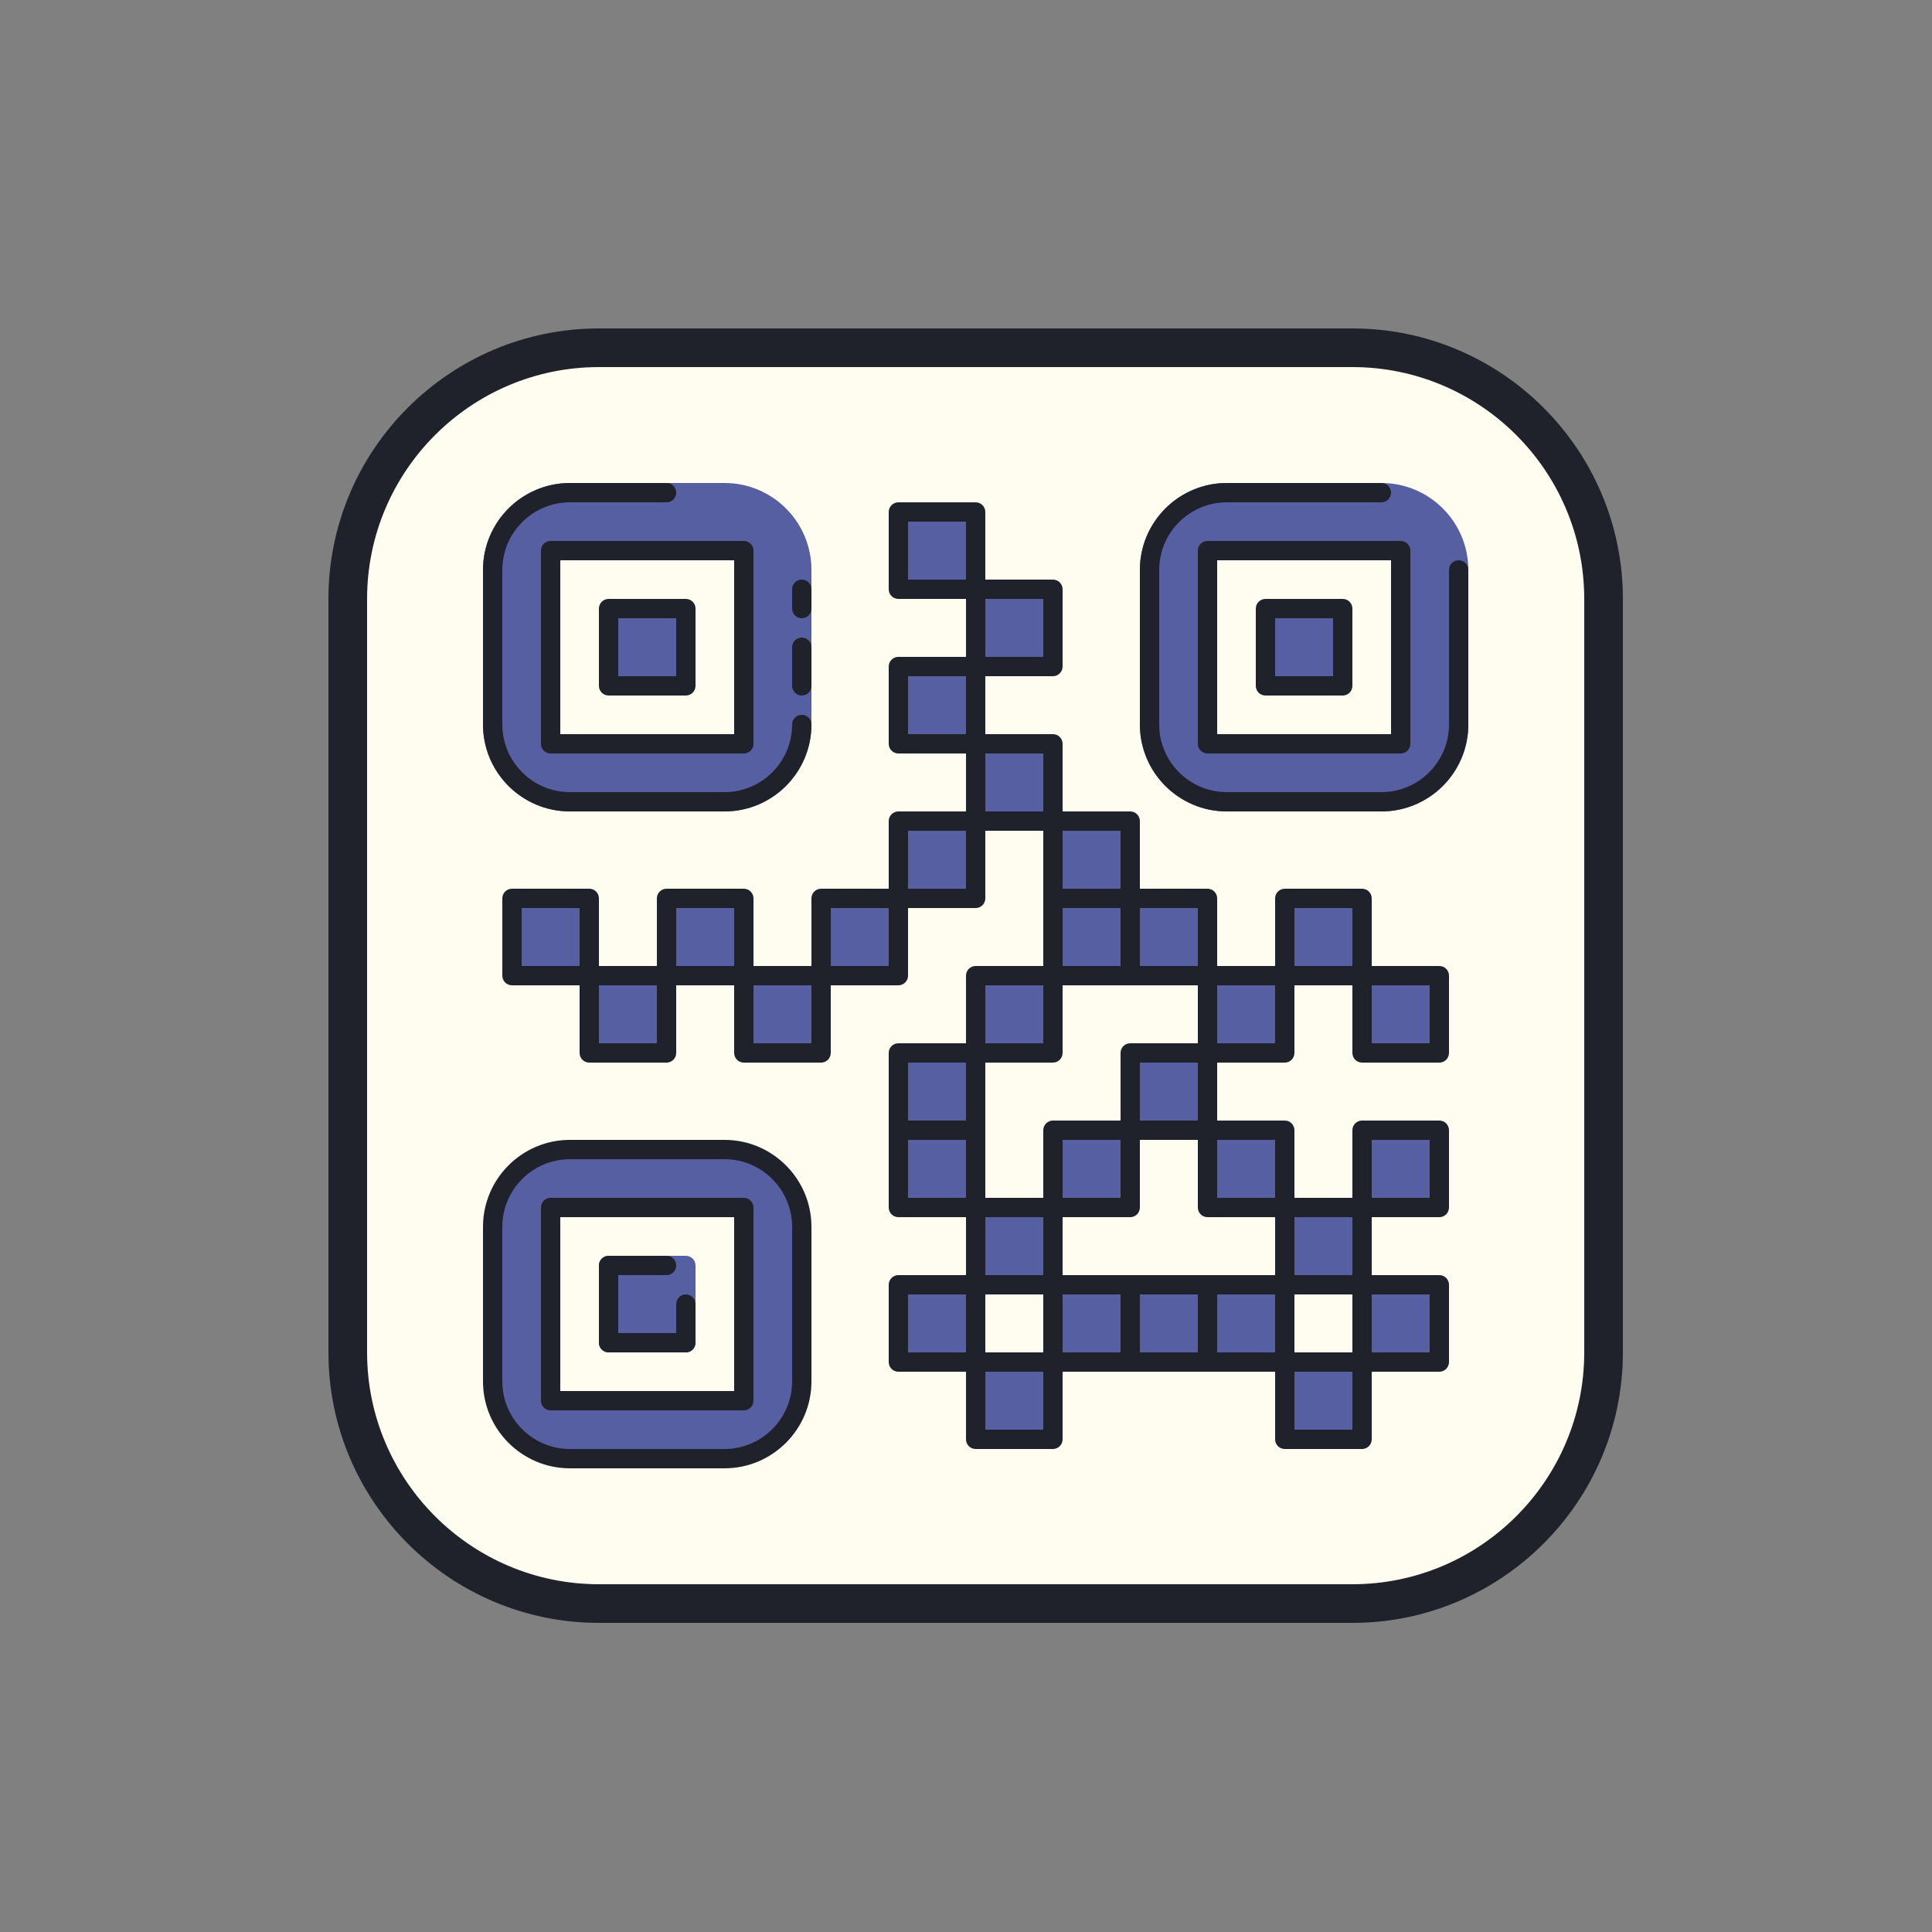 <svg xmlns="http://www.w3.org/2000/svg"  viewBox="0 0 100 100" width="100px" height="100px"><rect x="0" y="0" width="100" height="100" fill="#808080" stroke="none"/><path fill="#fefdef" d="M70,83H31c-7.18,0-13-5.82-13-13V31c0-7.18,5.82-13,13-13h39c7.18,0,13,5.82,13,13v39	C83,77.18,77.18,83,70,83z"/><rect width="4" height="4" x="46.5" y="34.5" fill="#565fa1"/><rect width="4" height="4" x="50.5" y="38.5" fill="#565fa1"/><rect width="4" height="4" x="26.5" y="46.5" fill="#565fa1"/><rect width="4" height="4" x="30.5" y="50.5" fill="#565fa1"/><rect width="4" height="4" x="34.5" y="46.5" fill="#565fa1"/><rect width="4" height="4" x="38.5" y="50.5" fill="#565fa1"/><rect width="4" height="4" x="42.5" y="46.5" fill="#565fa1"/><rect width="4" height="4" x="46.5" y="42.5" fill="#565fa1"/><rect width="4" height="4" x="50.5" y="50.5" fill="#565fa1"/><rect width="4" height="4" x="46.5" y="54.5" fill="#565fa1"/><rect width="4" height="4" x="50.5" y="62.5" fill="#565fa1"/><rect width="4" height="4" x="54.5" y="58.5" fill="#565fa1"/><rect width="4" height="4" x="46.5" y="58.5" fill="#565fa1"/><rect width="4" height="4" x="46.5" y="66.5" fill="#565fa1"/><rect width="4" height="4" x="54.5" y="66.5" fill="#565fa1"/><rect width="4" height="4" x="58.5" y="66.5" fill="#565fa1"/><rect width="4" height="4" x="62.5" y="66.5" fill="#565fa1"/><rect width="4" height="4" x="62.5" y="58.5" fill="#565fa1"/><rect width="4" height="4" x="58.5" y="54.5" fill="#565fa1"/><rect width="4" height="4" x="66.5" y="62.5" fill="#565fa1"/><rect width="4" height="4" x="50.5" y="70.5" fill="#565fa1"/><rect width="4" height="4" x="70.5" y="58.5" fill="#565fa1"/><rect width="4" height="4" x="70.5" y="50.5" fill="#565fa1"/><rect width="4" height="4" x="54.5" y="46.5" fill="#565fa1"/><rect width="4" height="4" x="54.5" y="42.5" fill="#565fa1"/><rect width="4" height="4" x="58.5" y="46.5" fill="#565fa1"/><rect width="4" height="4" x="62.5" y="50.5" fill="#565fa1"/><rect width="4" height="4" x="66.5" y="46.5" fill="#565fa1"/><rect width="4" height="4" x="66.5" y="70.5" fill="#565fa1"/><rect width="4" height="4" x="70.5" y="66.5" fill="#565fa1"/><rect width="4" height="4" x="50.5" y="30.5" fill="#565fa1"/><rect width="4" height="4" x="46.5" y="26.5" fill="#565fa1"/><path fill="#565fa1" d="M37.5,25h-8c-2.485,0-4.5,2.015-4.5,4.5v8c0,2.485,2.015,4.5,4.5,4.5h8c2.485,0,4.5-2.015,4.5-4.5v-8	C42,27.015,39.985,25,37.5,25z M38.5,38.5h-10v-10h10V38.5z"/><rect width="4" height="4" x="31.5" y="31.5" fill="#565fa1"/><path fill="#565fa1" d="M37.5,59.5h-8c-2.209,0-4,1.791-4,4v8c0,2.209,1.791,4,4,4h8c2.209,0,4-1.791,4-4v-8	C41.5,61.291,39.709,59.5,37.5,59.5z M38.5,72.5h-10v-10h10V72.5z"/><path fill="#565fa1" d="M71.5,25h-8c-2.485,0-4.5,2.015-4.5,4.5v8c0,2.485,2.015,4.5,4.5,4.5h8c2.485,0,4.5-2.015,4.5-4.5v-8	C76,27.015,73.985,25,71.5,25z M72.5,38.5h-10v-10h10V38.5z"/><path fill="#565fa1" d="M35.5,70h-4c-0.276,0-0.5-0.224-0.5-0.5v-4c0-0.276,0.224-0.5,0.5-0.5h4c0.276,0,0.5,0.224,0.5,0.5v4	C36,69.776,35.776,70,35.5,70z"/><rect width="4" height="4" x="65.5" y="31.5" fill="#565fa1"/><path fill="#1f212b" d="M35.5,36h-4c-0.276,0-0.5-0.224-0.5-0.5v-4c0-0.276,0.224-0.5,0.5-0.5h4c0.276,0,0.5,0.224,0.5,0.5v4	C36,35.776,35.776,36,35.5,36z M32,35h3v-3h-3V35z"/><path fill="#1f212b" d="M37.5,76h-8c-2.481,0-4.5-2.019-4.5-4.5v-8c0-2.481,2.019-4.5,4.5-4.5h8c2.481,0,4.5,2.019,4.5,4.5v8	C42,73.981,39.981,76,37.5,76z M29.5,60c-1.93,0-3.5,1.57-3.5,3.5v8c0,1.93,1.57,3.5,3.5,3.5h8c1.93,0,3.5-1.57,3.5-3.5v-8	c0-1.93-1.57-3.5-3.5-3.5H29.5z"/><path fill="#1f212b" d="M38.5,73h-10c-0.276,0-0.5-0.224-0.5-0.5v-10c0-0.276,0.224-0.5,0.5-0.5h10	c0.276,0,0.5,0.224,0.5,0.5v10C39,72.776,38.776,73,38.5,73z M29,72h9v-9h-9V72z"/><path fill="#1f212b" d="M35.5,70h-4c-0.276,0-0.5-0.224-0.5-0.5v-4c0-0.276,0.224-0.5,0.5-0.5h3c0.276,0,0.5,0.224,0.5,0.5	S34.776,66,34.5,66H32v3h3v-1.5c0-0.276,0.224-0.5,0.5-0.5s0.5,0.224,0.5,0.5v2C36,69.776,35.776,70,35.5,70z"/><path fill="#1f212b" d="M71.5,42h-8c-2.481,0-4.5-2.019-4.5-4.5v-8c0-2.481,2.019-4.5,4.5-4.5h8c0.276,0,0.5,0.224,0.5,0.5	S71.776,26,71.5,26h-8c-1.93,0-3.5,1.57-3.5,3.5v8c0,1.93,1.57,3.5,3.5,3.5h8c1.93,0,3.5-1.57,3.5-3.5v-8c0-0.276,0.224-0.5,0.5-0.5	s0.5,0.224,0.5,0.5v8C76,39.981,73.981,42,71.5,42z"/><path fill="#1f212b" d="M72.5,39h-10c-0.276,0-0.5-0.224-0.5-0.5v-10c0-0.276,0.224-0.5,0.5-0.5h10	c0.276,0,0.5,0.224,0.5,0.5v10C73,38.776,72.776,39,72.5,39z M63,38h9v-9h-9V38z"/><path fill="#1f212b" d="M41.5,36c-0.276,0-0.5-0.224-0.5-0.5v-2c0-0.276,0.224-0.5,0.5-0.5s0.5,0.224,0.5,0.5v2	C42,35.776,41.776,36,41.5,36z"/><path fill="#1f212b" d="M41.5,32c-0.276,0-0.5-0.224-0.5-0.5v-1c0-0.276,0.224-0.5,0.5-0.5s0.5,0.224,0.5,0.5v1	C42,31.776,41.776,32,41.5,32z"/><path fill="#1f212b" d="M70,84H31c-7.72,0-14-6.28-14-14V31c0-7.72,6.28-14,14-14h39c7.72,0,14,6.28,14,14v39	C84,77.72,77.72,84,70,84z M31,19c-6.617,0-12,5.383-12,12v39c0,6.617,5.383,12,12,12h39c6.617,0,12-5.383,12-12V31	c0-6.617-5.383-12-12-12H31z"/><path fill="#1f212b" d="M50.5,39h-4c-0.276,0-0.5-0.224-0.5-0.5v-4c0-0.276,0.224-0.5,0.5-0.5h4c0.276,0,0.5,0.224,0.5,0.5v4	C51,38.776,50.776,39,50.5,39z M47,38h3v-3h-3V38z"/><path fill="#1f212b" d="M54.5,43h-4c-0.276,0-0.5-0.224-0.5-0.5v-4c0-0.276,0.224-0.5,0.5-0.5h4c0.276,0,0.5,0.224,0.5,0.5v4	C55,42.776,54.776,43,54.5,43z M51,42h3v-3h-3V42z"/><path fill="#1f212b" d="M30.5,51h-4c-0.276,0-0.5-0.224-0.5-0.5v-4c0-0.276,0.224-0.5,0.5-0.5h4c0.276,0,0.5,0.224,0.5,0.5v4	C31,50.776,30.776,51,30.5,51z M27,50h3v-3h-3V50z"/><path fill="#1f212b" d="M34.5,55h-4c-0.276,0-0.5-0.224-0.5-0.5v-4c0-0.276,0.224-0.5,0.5-0.5h4c0.276,0,0.5,0.224,0.5,0.5v4	C35,54.776,34.776,55,34.5,55z M31,54h3v-3h-3V54z"/><path fill="#1f212b" d="M38.5,51h-4c-0.276,0-0.5-0.224-0.5-0.5v-4c0-0.276,0.224-0.5,0.5-0.5h4c0.276,0,0.5,0.224,0.5,0.5v4	C39,50.776,38.776,51,38.5,51z M35,50h3v-3h-3V50z"/><path fill="#1f212b" d="M42.5,55h-4c-0.276,0-0.5-0.224-0.5-0.5v-4c0-0.276,0.224-0.5,0.5-0.5h4c0.276,0,0.5,0.224,0.5,0.5v4	C43,54.776,42.776,55,42.5,55z M39,54h3v-3h-3V54z"/><path fill="#1f212b" d="M46.5,51h-4c-0.276,0-0.5-0.224-0.5-0.5v-4c0-0.276,0.224-0.5,0.5-0.5h4c0.276,0,0.5,0.224,0.5,0.5v4	C47,50.776,46.776,51,46.5,51z M43,50h3v-3h-3V50z"/><path fill="#1f212b" d="M50.5,47h-4c-0.276,0-0.5-0.224-0.5-0.5v-4c0-0.276,0.224-0.5,0.5-0.5h4c0.276,0,0.5,0.224,0.5,0.5v4	C51,46.776,50.776,47,50.5,47z M47,46h3v-3h-3V46z"/><path fill="#1f212b" d="M54.5,55h-4c-0.276,0-0.5-0.224-0.5-0.5v-4c0-0.276,0.224-0.5,0.5-0.5h4c0.276,0,0.5,0.224,0.5,0.5v4	C55,54.776,54.776,55,54.5,55z M51,54h3v-3h-3V54z"/><path fill="#1f212b" d="M50.5,59h-4c-0.276,0-0.5-0.224-0.5-0.5v-4c0-0.276,0.224-0.5,0.5-0.5h4c0.276,0,0.5,0.224,0.5,0.5v4	C51,58.776,50.776,59,50.5,59z M47,58h3v-3h-3V58z"/><path fill="#1f212b" d="M54.5,67h-4c-0.276,0-0.5-0.224-0.5-0.5v-4c0-0.276,0.224-0.5,0.5-0.5h4c0.276,0,0.5,0.224,0.5,0.5v4	C55,66.776,54.776,67,54.5,67z M51,66h3v-3h-3V66z"/><path fill="#1f212b" d="M58.5,63h-4c-0.276,0-0.5-0.224-0.5-0.5v-4c0-0.276,0.224-0.5,0.5-0.5h4c0.276,0,0.5,0.224,0.5,0.5v4	C59,62.776,58.776,63,58.5,63z M55,62h3v-3h-3V62z"/><path fill="#1f212b" d="M50.5,63h-4c-0.276,0-0.5-0.224-0.5-0.5v-4c0-0.276,0.224-0.5,0.5-0.5h4c0.276,0,0.5,0.224,0.5,0.5v4	C51,62.776,50.776,63,50.5,63z M47,62h3v-3h-3V62z"/><path fill="#1f212b" d="M50.5,71h-4c-0.276,0-0.5-0.224-0.5-0.5v-4c0-0.276,0.224-0.5,0.5-0.5h4c0.276,0,0.5,0.224,0.5,0.5v4	C51,70.776,50.776,71,50.5,71z M47,70h3v-3h-3V70z"/><path fill="#1f212b" d="M58.5,71h-4c-0.276,0-0.5-0.224-0.5-0.5v-4c0-0.276,0.224-0.5,0.5-0.5h4c0.276,0,0.5,0.224,0.5,0.5v4	C59,70.776,58.776,71,58.5,71z M55,70h3v-3h-3V70z"/><path fill="#1f212b" d="M62.5,71h-4c-0.276,0-0.5-0.224-0.5-0.5v-4c0-0.276,0.224-0.5,0.5-0.5h4c0.276,0,0.5,0.224,0.5,0.5v4	C63,70.776,62.776,71,62.5,71z M59,70h3v-3h-3V70z"/><path fill="#1f212b" d="M66.5,71h-4c-0.276,0-0.5-0.224-0.5-0.5v-4c0-0.276,0.224-0.5,0.5-0.5h4c0.276,0,0.5,0.224,0.5,0.5v4	C67,70.776,66.776,71,66.5,71z M63,70h3v-3h-3V70z"/><path fill="#1f212b" d="M66.5,63h-4c-0.276,0-0.5-0.224-0.5-0.5v-4c0-0.276,0.224-0.5,0.5-0.5h4c0.276,0,0.5,0.224,0.5,0.5v4	C67,62.776,66.776,63,66.5,63z M63,62h3v-3h-3V62z"/><path fill="#1f212b" d="M62.5,59h-4c-0.276,0-0.5-0.224-0.5-0.5v-4c0-0.276,0.224-0.5,0.5-0.5h4c0.276,0,0.5,0.224,0.5,0.5v4	C63,58.776,62.776,59,62.5,59z M59,58h3v-3h-3V58z"/><path fill="#1f212b" d="M70.5,67h-4c-0.276,0-0.5-0.224-0.5-0.5v-4c0-0.276,0.224-0.5,0.5-0.5h4c0.276,0,0.5,0.224,0.5,0.5v4	C71,66.776,70.776,67,70.5,67z M67,66h3v-3h-3V66z"/><path fill="#1f212b" d="M54.5,75h-4c-0.276,0-0.5-0.224-0.5-0.5v-4c0-0.276,0.224-0.5,0.5-0.5h4c0.276,0,0.5,0.224,0.5,0.5v4	C55,74.776,54.776,75,54.5,75z M51,74h3v-3h-3V74z"/><path fill="#1f212b" d="M74.5,63h-4c-0.276,0-0.5-0.224-0.5-0.5v-4c0-0.276,0.224-0.5,0.5-0.5h4c0.276,0,0.5,0.224,0.5,0.5v4	C75,62.776,74.776,63,74.5,63z M71,62h3v-3h-3V62z"/><path fill="#1f212b" d="M74.5,55h-4c-0.276,0-0.5-0.224-0.5-0.5v-4c0-0.276,0.224-0.5,0.5-0.5h4c0.276,0,0.5,0.224,0.5,0.5v4	C75,54.776,74.776,55,74.5,55z M71,54h3v-3h-3V54z"/><path fill="#1f212b" d="M58.5,51h-4c-0.276,0-0.5-0.224-0.5-0.5v-4c0-0.276,0.224-0.5,0.5-0.5h4c0.276,0,0.5,0.224,0.5,0.5v4	C59,50.776,58.776,51,58.5,51z M55,50h3v-3h-3V50z"/><path fill="#1f212b" d="M58.5,47h-4c-0.276,0-0.5-0.224-0.5-0.5v-4c0-0.276,0.224-0.5,0.5-0.5h4c0.276,0,0.5,0.224,0.5,0.5v4	C59,46.776,58.776,47,58.5,47z M55,46h3v-3h-3V46z"/><path fill="#1f212b" d="M62.5,51h-4c-0.276,0-0.5-0.224-0.5-0.5v-4c0-0.276,0.224-0.5,0.5-0.5h4c0.276,0,0.5,0.224,0.5,0.5v4	C63,50.776,62.776,51,62.5,51z M59,50h3v-3h-3V50z"/><path fill="#1f212b" d="M66.5,55h-4c-0.276,0-0.5-0.224-0.5-0.5v-4c0-0.276,0.224-0.5,0.5-0.5h4c0.276,0,0.5,0.224,0.5,0.5v4	C67,54.776,66.776,55,66.5,55z M63,54h3v-3h-3V54z"/><path fill="#1f212b" d="M70.5,51h-4c-0.276,0-0.5-0.224-0.5-0.5v-4c0-0.276,0.224-0.5,0.5-0.5h4c0.276,0,0.5,0.224,0.5,0.5v4	C71,50.776,70.776,51,70.5,51z M67,50h3v-3h-3V50z"/><path fill="#1f212b" d="M70.5,75h-4c-0.276,0-0.5-0.224-0.5-0.5v-4c0-0.276,0.224-0.5,0.5-0.5h4c0.276,0,0.5,0.224,0.5,0.5v4	C71,74.776,70.776,75,70.5,75z M67,74h3v-3h-3V74z"/><path fill="#1f212b" d="M74.5,71h-4c-0.276,0-0.5-0.224-0.5-0.5v-4c0-0.276,0.224-0.5,0.5-0.5h4c0.276,0,0.5,0.224,0.5,0.5v4	C75,70.776,74.776,71,74.5,71z M71,70h3v-3h-3V70z"/><path fill="#1f212b" d="M54.5,35h-4c-0.276,0-0.5-0.224-0.5-0.5v-4c0-0.276,0.224-0.5,0.5-0.5h4c0.276,0,0.5,0.224,0.5,0.5v4	C55,34.776,54.776,35,54.5,35z M51,34h3v-3h-3V34z"/><path fill="#1f212b" d="M50.5,31h-4c-0.276,0-0.5-0.224-0.5-0.5v-4c0-0.276,0.224-0.5,0.5-0.5h4c0.276,0,0.5,0.224,0.5,0.5v4	C51,30.776,50.776,31,50.5,31z M47,30h3v-3h-3V30z"/><path fill="#1f212b" d="M37.5,42h-8c-2.481,0-4.5-2.019-4.5-4.5v-8c0-2.481,2.019-4.5,4.5-4.5h5c0.276,0,0.5,0.224,0.5,0.5	S34.776,26,34.5,26h-5c-1.93,0-3.5,1.57-3.5,3.5v8c0,1.93,1.57,3.5,3.5,3.5h8c1.93,0,3.5-1.57,3.5-3.5c0-0.276,0.224-0.5,0.5-0.5	s0.5,0.224,0.5,0.5C42,39.981,39.981,42,37.5,42z"/><path fill="#1f212b" d="M38.5,39h-10c-0.276,0-0.5-0.224-0.5-0.5v-10c0-0.276,0.224-0.5,0.5-0.5h10	c0.276,0,0.5,0.224,0.5,0.5v10C39,38.776,38.776,39,38.5,39z M29,38h9v-9h-9V38z"/><path fill="#1f212b" d="M69.5,36h-4c-0.276,0-0.5-0.224-0.5-0.5v-4c0-0.276,0.224-0.5,0.5-0.5h4c0.276,0,0.5,0.224,0.5,0.5v4	C70,35.776,69.776,36,69.5,36z M66,35h3v-3h-3V35z"/></svg>